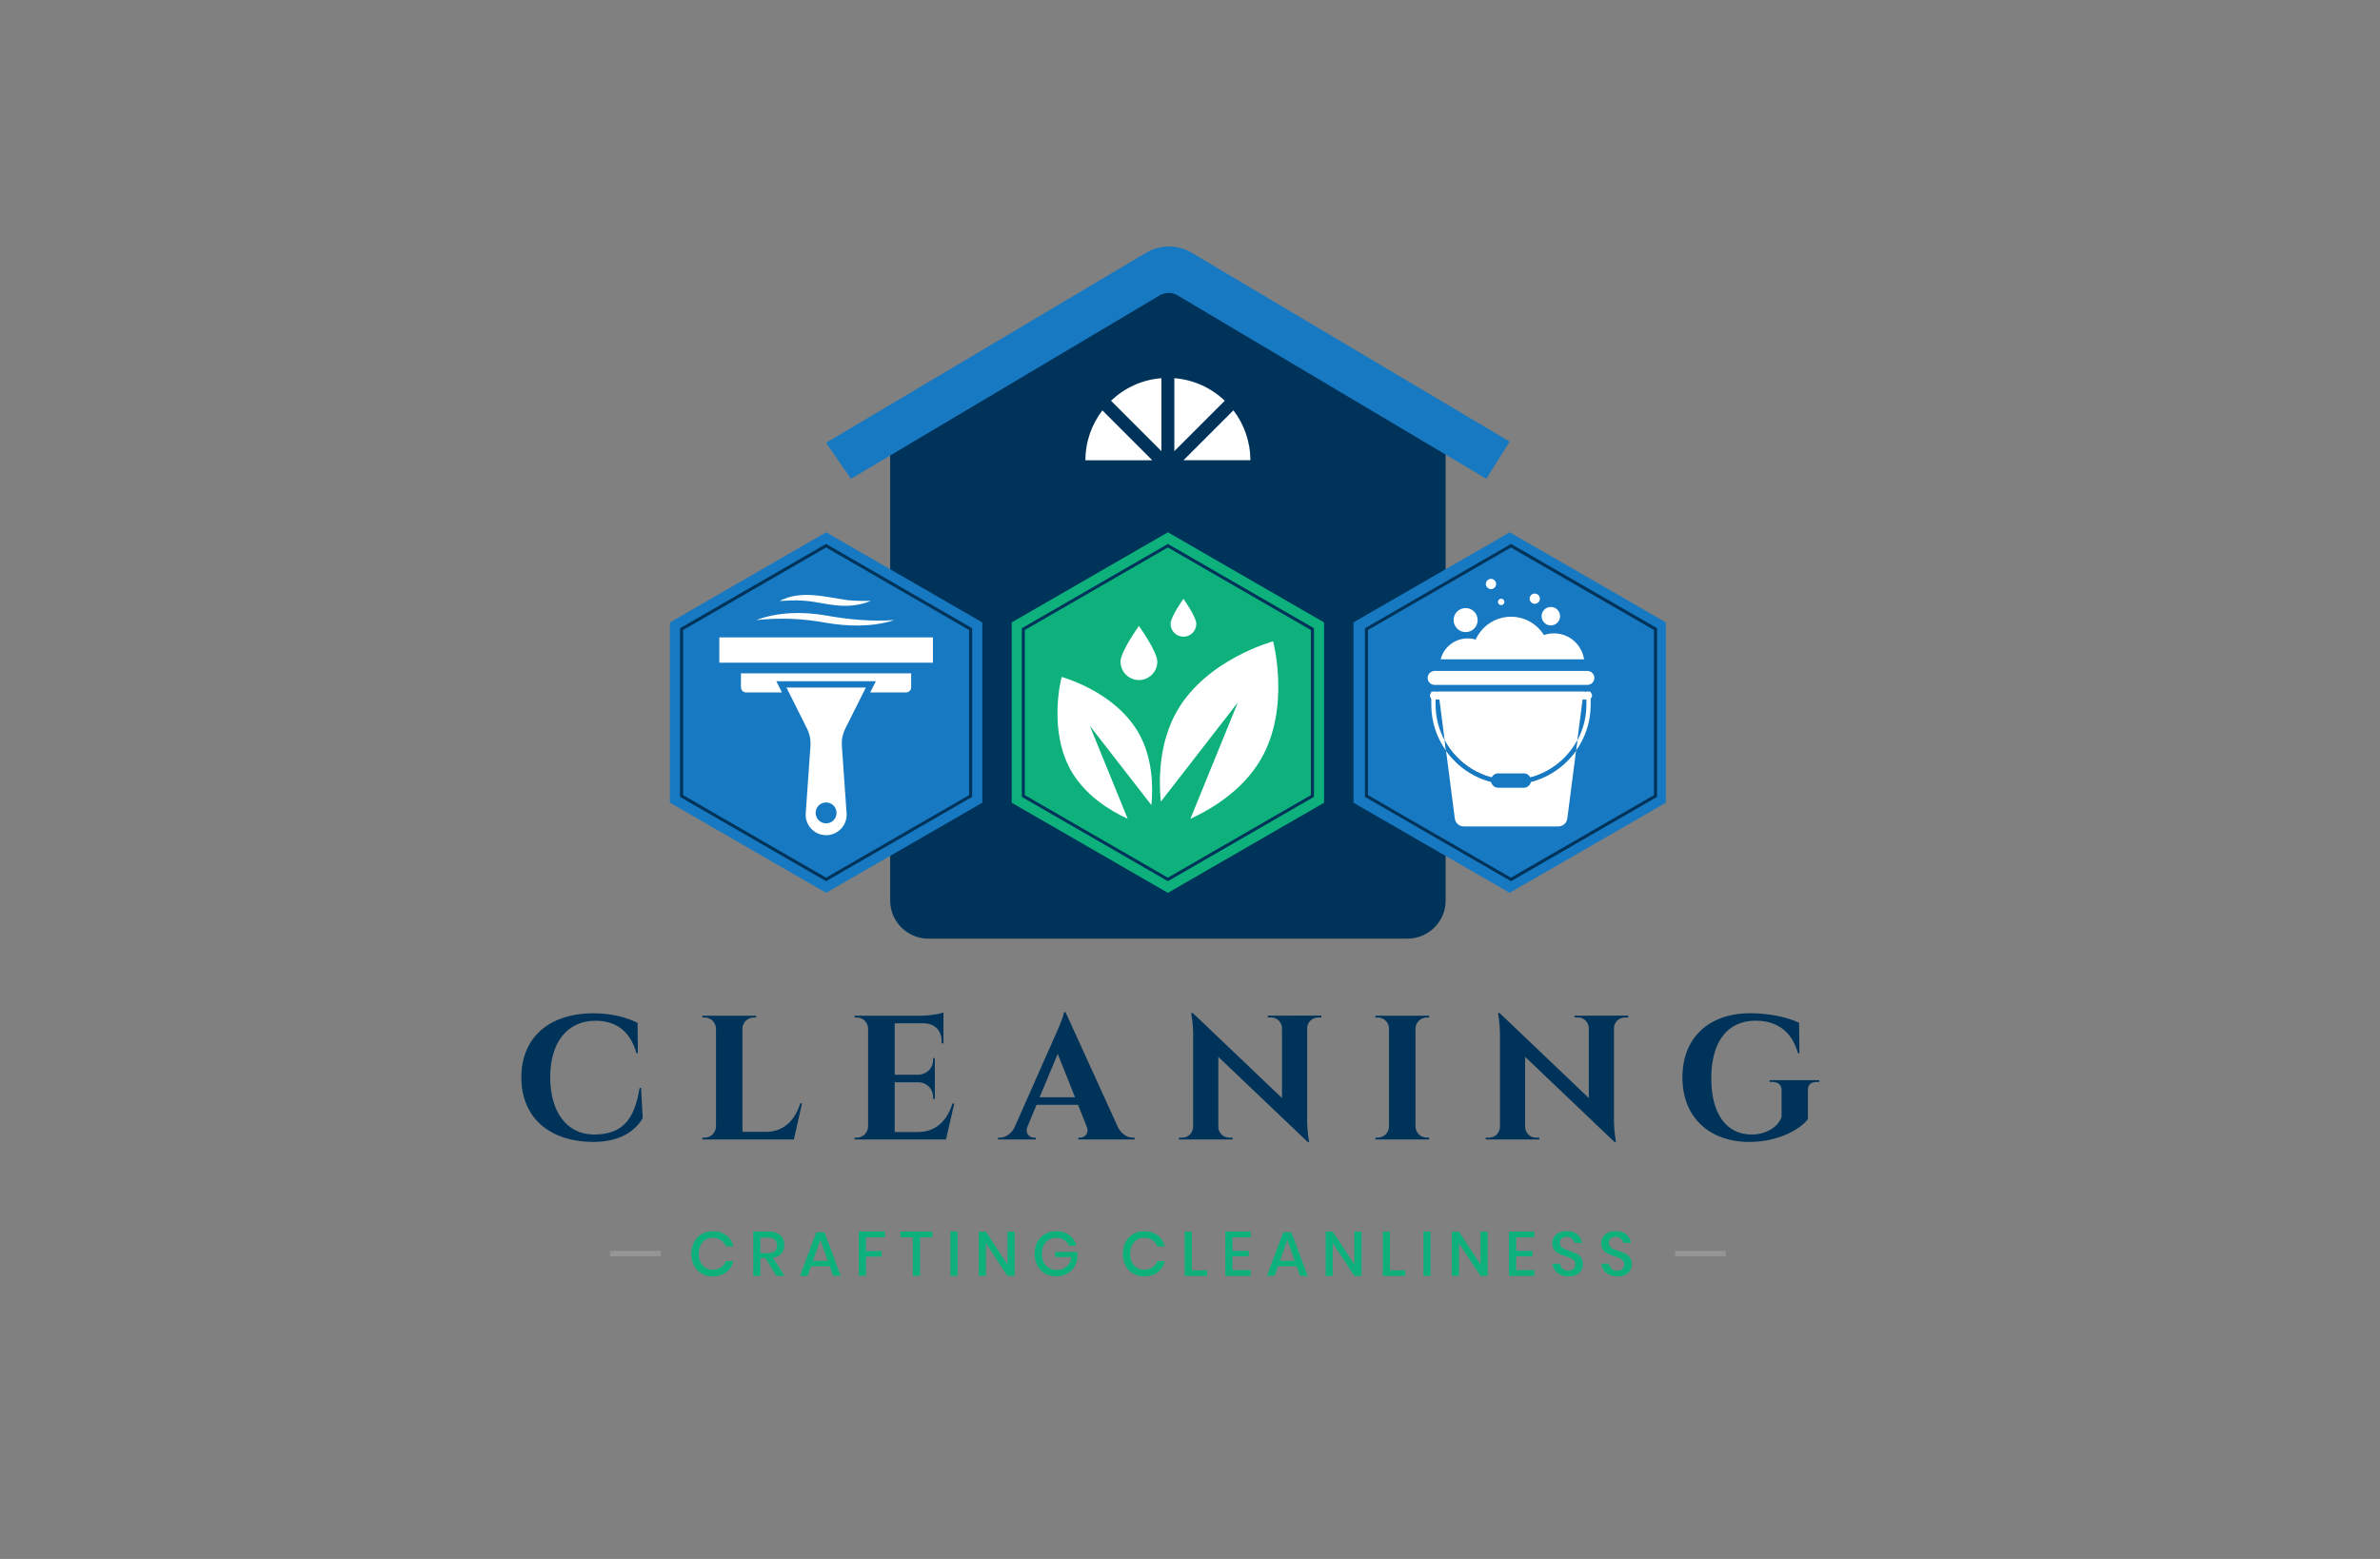 <?xml version="1.0" encoding="utf-8"?>
<!-- Generator: Adobe Illustrator 27.8.1, SVG Export Plug-In . SVG Version: 6.00 Build 0)  -->
<svg version="1.1" id="Layer_1" xmlns="http://www.w3.org/2000/svg" xmlns:xlink="http://www.w3.org/1999/xlink" x="0px" y="0px"
	 viewBox="0 0 348 228" style="enable-background:new 0 0 348 228;" xml:space="preserve">
<rect x="0" y="0" width="348" height="228" fill="#808080" stroke="none"/>
<style type="text/css">
	.st0{fill:#D6EADE;}
	.st1{fill:#03487C;}
	.st2{fill:#1B1B4C;}
	.st3{fill-rule:evenodd;clip-rule:evenodd;fill:#204F7A;}
	.st4{fill-rule:evenodd;clip-rule:evenodd;fill:#50A4FF;}
	.st5{fill:#002649;}
	.st6{fill:#E6E7E8;stroke:#CFCFCF;stroke-width:0.106;}
	.st7{fill:#333333;}
	.st8{fill:#0F5998;}
	.st9{fill:#277FC1;}
	.st10{fill-rule:evenodd;clip-rule:evenodd;fill:#277FC1;}
	.st11{fill-rule:evenodd;clip-rule:evenodd;fill:#083D6D;}
	.st12{fill:#DDB462;}
	
		.st13{clip-path:url(#SVGID_00000052825344820857686630000003309293109719994299_);fill:url(#SVGID_00000181064214823918146940000007042482085268766387_);}
	.st14{fill:#FFFFFF;}
	.st15{fill:url(#SVGID_00000122681710073080452010000006017047914128838835_);}
	.st16{fill:#224685;}
	.st17{fill:none;}
	.st18{fill:#FFC73B;}
	.st19{fill:#11233F;}
	.st20{fill:#5267FF;}
	.st21{fill-rule:evenodd;clip-rule:evenodd;fill:#72342E;}
	.st22{fill:#72342E;}
	.st23{fill:#FFF2E2;}
	.st24{fill:#FFF2E2;stroke:#72342E;stroke-width:0.75;stroke-miterlimit:10;}
	.st25{fill:#FFCC99;}
	.st26{fill:#469CB2;}
	.st27{fill:url(#XMLID_00000000188259016906905220000003590706891127926682_);}
	.st28{fill:url(#XMLID_00000148641780845734097160000016978830074652450432_);}
	.st29{fill:url(#XMLID_00000096767772995558951470000008497097682385548946_);}
	.st30{fill:url(#XMLID_00000105407339551507435410000002659150480090948022_);}
	.st31{fill:url(#XMLID_00000146475673312442421580000010167034293788806843_);}
	.st32{fill:url(#XMLID_00000119080370469759297250000004093064468399361924_);}
	.st33{fill:url(#XMLID_00000111190185424369399120000008268116776658201229_);}
	.st34{fill:url(#XMLID_00000070113774485310132340000018158859418417774757_);}
	.st35{fill:url(#XMLID_00000165922527032841278700000009644348207848463271_);}
	.st36{fill:url(#XMLID_00000098188946613410941850000004723212640476245143_);}
	.st37{fill:url(#XMLID_00000108309798945309898080000010803500970661985921_);}
	.st38{fill:url(#XMLID_00000025414445476779889730000003567251073109245069_);}
	.st39{fill:url(#XMLID_00000137838228505223826090000018324973603517604228_);}
	.st40{fill:url(#XMLID_00000003079008576196348480000012313924664066299317_);}
	.st41{fill:url(#XMLID_00000179603672812547636450000002437667457998874278_);}
	.st42{fill:url(#SVGID_00000166651641145657943700000017405297141680208538_);}
	.st43{fill:url(#SVGID_00000137100734971235918660000009517376583401814457_);}
	.st44{fill:url(#SVGID_00000134939235718300676410000006516527321995911589_);}
	.st45{fill:url(#SVGID_00000001660656022213851840000009965684240367532933_);}
	.st46{fill:url(#SVGID_00000071535516054139180420000014709687454836066454_);}
	.st47{fill:url(#SVGID_00000167374955924564054220000018286072115097972901_);}
	.st48{fill:url(#SVGID_00000037690038396886356230000000748929175503319201_);}
	.st49{fill:url(#SVGID_00000052073575522665112420000014870642312587338122_);}
	.st50{fill:url(#SVGID_00000049210209068197510520000017278504538462199486_);}
	.st51{fill:url(#SVGID_00000021808306856175018200000008061544888107587235_);}
	.st52{fill:url(#SVGID_00000146477593647654859140000013054495845803669658_);}
	.st53{fill:url(#SVGID_00000154412585179344639600000016433852762245395085_);}
	.st54{fill:url(#SVGID_00000083069316868203508770000002348050092799588239_);}
	.st55{fill:url(#SVGID_00000144330539986027623080000009885306442345154238_);}
	.st56{fill:#30325E;}
	.st57{fill:#FF7859;}
	.st58{fill:#FFD550;}
	.st59{fill:#00C3AD;}
	.st60{fill:#FF4653;}
	.st61{fill:#D8CE19;}
	.st62{fill:#C1E5DE;}
	.st63{fill:#FFE4D2;}
	.st64{fill:#DFF4F0;}
	.st65{fill:#A2E0EB;}
	.st66{fill:#1B3493;}
	.st67{fill:none;stroke:#FFFFFF;stroke-width:2;stroke-linecap:round;stroke-linejoin:round;stroke-miterlimit:10;}
	.st68{fill:#F15A24;}
	.st69{fill:#F7931E;}
	.st70{fill:#58595B;}
	.st71{fill:#114E15;}
	.st72{fill:#013D01;}
	.st73{fill:#E9C608;}
	.st74{fill:#043B00;}
	.st75{fill:#D8A43E;}
	.st76{clip-path:url(#SVGID_00000111888794107684814160000007171579364907841178_);}
	.st77{fill:#F49630;}
	.st78{clip-path:url(#SVGID_00000060712612323394341720000013026555282905461134_);}
	.st79{clip-path:url(#SVGID_00000121262452689218873650000012560621844934090681_);}
	.st80{clip-path:url(#SVGID_00000023250121888695573890000006368978007031013776_);}
	.st81{clip-path:url(#SVGID_00000103974533740073850200000018135658728758704827_);}
	.st82{fill-rule:evenodd;clip-rule:evenodd;fill:#FF6600;}
	.st83{fill-rule:evenodd;clip-rule:evenodd;fill:#05174F;}
	.st84{fill:#05174F;}
	.st85{opacity:0.42;fill:url(#SVGID_00000121260451485779375220000008970126065098461363_);enable-background:new    ;}
	.st86{opacity:0.42;fill:url(#SVGID_00000031890954896414240020000005616537888866462646_);enable-background:new    ;}
	.st87{fill:url(#SVGID_00000116939912817858977610000012148291551532006288_);}
	.st88{fill:url(#SVGID_00000132790783887095551550000003092726224749147795_);}
	.st89{opacity:0.64;fill:url(#SVGID_00000072978760226985672850000003346001076950667958_);enable-background:new    ;}
	.st90{opacity:0.75;fill:url(#SVGID_00000098930293928372749930000015931307760108552598_);enable-background:new    ;}
	.st91{fill:url(#SVGID_00000121977096241942189120000015859711366624432008_);}
	.st92{fill:url(#SVGID_00000119815009437899049790000017855450310581044363_);}
	.st93{opacity:0.76;fill:url(#SVGID_00000072970260059486849110000007257108959263033239_);enable-background:new    ;}
	.st94{opacity:0.75;fill:url(#SVGID_00000132807319971061590120000008527241310854575005_);enable-background:new    ;}
	.st95{fill:url(#SVGID_00000038405196149259430200000007115689133838605727_);}
	.st96{opacity:0.42;fill:url(#SVGID_00000043426141300021785660000016009093914653546631_);enable-background:new    ;}
	.st97{opacity:0.42;fill:url(#SVGID_00000121244326807046328150000012077279975657415095_);enable-background:new    ;}
	.st98{clip-path:url(#SVGID_00000092443355719468925070000009940345330065867405_);}
	.st99{fill:#1ED7FE;}
	.st100{clip-path:url(#SVGID_00000062906563331678948810000003263138289660925883_);}
	.st101{clip-path:url(#SVGID_00000129202465859828405890000016947804221380811410_);}
	.st102{fill:#000056;}
	.st103{clip-path:url(#SVGID_00000165221940265654599240000015056786436167785890_);}
	.st104{enable-background:new    ;}
	.st105{fill:#053272;}
	.st106{fill:none;stroke:#053272;stroke-width:4;stroke-miterlimit:10;}
	.st107{fill:url(#SVGID_00000005256035330384536060000013855469865960340415_);}
	.st108{fill:url(#SVGID_00000056425345612719147750000016575490060197165440_);}
	.st109{fill:url(#SVGID_00000121251634433704520590000000469353691070973831_);}
	.st110{fill:url(#SVGID_00000000215335143130738010000007309650742915020696_);}
	.st111{fill:url(#SVGID_00000010304863086610765160000005221224682135973520_);}
	.st112{fill:url(#SVGID_00000121996027269767873870000002739867643249643960_);}
	.st113{fill:url(#SVGID_00000013191713963029626220000007804165326050436742_);}
	.st114{fill:url(#SVGID_00000138571809890374793010000010430444763432409762_);}
	.st115{fill:url(#SVGID_00000127036911713940551320000008945962676589642425_);}
	.st116{fill:url(#SVGID_00000075866618776075190590000000835053432552582553_);}
	.st117{fill:url(#SVGID_00000074405373293688645710000008536871309379142322_);}
	.st118{fill:url(#SVGID_00000006706136223873242930000015312789219441664419_);}
	.st119{fill:url(#SVGID_00000034059497705967243600000013001906402104551341_);}
	.st120{fill:url(#SVGID_00000174603315213842726240000001278851313690691485_);}
	.st121{fill:url(#SVGID_00000009562331543711999940000015601415681524930984_);}
	.st122{fill:url(#SVGID_00000135687713583685934100000010133831385762791602_);}
	.st123{fill:url(#SVGID_00000071553071716485207750000009357069748169718711_);}
	.st124{fill:url(#SVGID_00000078033847308204201300000016580773957873542044_);}
	.st125{fill:url(#SVGID_00000160164444572505487990000001640091715585260682_);}
	.st126{fill:url(#SVGID_00000026859401202098065020000015271551190387311252_);}
	.st127{fill:url(#SVGID_00000098909825139217777850000010479510298391658113_);}
	.st128{fill:url(#SVGID_00000149362648486269550500000004857986035664324274_);}
	.st129{fill:url(#SVGID_00000057109067959331550640000010355490975962706865_);}
	.st130{fill:url(#SVGID_00000183936592193965983810000004711920589967852722_);}
	.st131{fill:url(#SVGID_00000040543132041087150880000013512402918010584710_);}
	.st132{fill:url(#SVGID_00000031924172083425291170000014138636434662494650_);}
	.st133{fill:url(#SVGID_00000067236004749847333580000013833540167245348003_);}
	.st134{fill:url(#SVGID_00000052783464181298475650000016004475249855055253_);}
	.st135{fill:url(#SVGID_00000029044436245027897200000016958910739881849759_);}
	.st136{fill:none;stroke:#FEF73D;stroke-linecap:round;stroke-miterlimit:10;}
	.st137{fill:#FF189C;}
	.st138{fill:none;stroke:#FF189C;stroke-miterlimit:10;}
	.st139{fill:none;stroke:#00EFF1;stroke-linecap:round;stroke-miterlimit:10;}
	.st140{fill:#00EFF1;}
	.st141{fill:#FFA022;}
	.st142{fill:#0C103A;}
	.st143{fill-rule:evenodd;clip-rule:evenodd;fill:#5D9541;}
	.st144{fill-rule:evenodd;clip-rule:evenodd;fill:#F06021;}
	.st145{fill-rule:evenodd;clip-rule:evenodd;fill:#69BC60;}
	.st146{fill-rule:evenodd;clip-rule:evenodd;fill:#F6951C;}
	.st147{fill:#F6951C;}
	.st148{fill:url(#SVGID_00000126317831513965051220000013416270413138097832_);}
	.st149{fill:url(#SVGID_00000118366952394469680880000001447305195489853076_);}
	.st150{fill:url(#SVGID_00000147199273440814682860000004005784791481045386_);}
	.st151{fill:url(#SVGID_00000170978030612505901970000013142499222970449037_);}
	.st152{fill:url(#SVGID_00000127762641205056347120000011711160935484757906_);}
	.st153{fill:url(#SVGID_00000041255959524714177310000010498064303178977920_);}
	.st154{fill:url(#SVGID_00000157280565704511336970000001405111129377762960_);}
	.st155{fill:url(#SVGID_00000076579596272386289530000011898575449130966453_);}
	.st156{fill:url(#SVGID_00000041257455163047630880000014462809596827130519_);}
	.st157{fill:url(#SVGID_00000101790787416678184010000011467726738189792920_);}
	.st158{fill:url(#SVGID_00000000945678334069373680000002580582788421570690_);}
	.st159{fill:url(#SVGID_00000105427420956834221500000014659121761701759385_);}
	.st160{fill:url(#SVGID_00000163789969359535378790000010505113205358967724_);}
	.st161{fill:url(#SVGID_00000116222235611385738540000013904154083155051137_);}
	.st162{fill:url(#SVGID_00000072983889563105805820000007553807765172196485_);}
	.st163{fill:url(#SVGID_00000088091220908570231770000013861356672847764901_);}
	.st164{fill:url(#SVGID_00000117664675596277898250000014751190011299184055_);}
	.st165{fill:url(#SVGID_00000021811820173245400800000006196416153583196802_);}
	.st166{fill:url(#SVGID_00000134208424458512549880000013463441222668562616_);}
	.st167{fill:url(#SVGID_00000122710091195110425600000009873863380855030930_);}
	.st168{fill:url(#SVGID_00000138568442791385767440000016080344032201639835_);}
	.st169{fill:url(#SVGID_00000146497555781364750100000007084212405915741858_);}
	.st170{fill-rule:evenodd;clip-rule:evenodd;fill:#512100;}
	.st171{fill-rule:evenodd;clip-rule:evenodd;fill:#006D62;}
	.st172{fill-rule:evenodd;clip-rule:evenodd;}
	.st173{fill-rule:evenodd;clip-rule:evenodd;fill:#00A1F5;}
	.st174{fill-rule:evenodd;clip-rule:evenodd;fill:#FACFAB;}
	.st175{fill-rule:evenodd;clip-rule:evenodd;fill:#F29673;}
	.st176{fill-rule:evenodd;clip-rule:evenodd;fill:#FFFFFF;}
	.st177{fill-rule:evenodd;clip-rule:evenodd;fill:#333333;}
	.st178{fill-rule:evenodd;clip-rule:evenodd;fill:#BD4D00;}
	.st179{fill-rule:evenodd;clip-rule:evenodd;fill:#B2B2B2;}
	.st180{fill-rule:evenodd;clip-rule:evenodd;fill:#F2CC29;}
	.st181{fill-rule:evenodd;clip-rule:evenodd;fill:#005C9C;}
	.st182{fill-rule:evenodd;clip-rule:evenodd;fill:#8AC900;}
	.st183{fill-rule:evenodd;clip-rule:evenodd;fill:#808080;}
	.st184{fill-rule:evenodd;clip-rule:evenodd;fill:#CFA605;}
	.st185{fill-rule:evenodd;clip-rule:evenodd;fill:#666666;}
	.st186{fill-rule:evenodd;clip-rule:evenodd;fill:#CCCCCC;}
	.st187{fill:#960000;}
	.st188{fill:#00A1F5;}
	.st189{fill:url(#SVGID_00000132767745139973714670000010818599872476369326_);}
	.st190{fill:url(#SVGID_00000045594225562149885270000010041732935902212249_);}
	.st191{opacity:0.51;fill:url(#SVGID_00000132781414540950246530000000956664228045092765_);}
	.st192{fill:url(#SVGID_00000131359411130597733510000013021955459047086995_);}
	.st193{fill:url(#SVGID_00000181068068938680900630000010581843820496546725_);}
	.st194{fill:url(#SVGID_00000019671084317610238190000001405112272723840155_);}
	.st195{opacity:0.35;fill:url(#SVGID_00000054257576751734674500000016009343375115538098_);}
	.st196{opacity:0.35;fill:url(#SVGID_00000060008849196604331590000011091200032364527754_);}
	.st197{fill:#F06021;}
	.st198{fill-rule:evenodd;clip-rule:evenodd;fill:url(#SVGID_00000026150609934677380920000016449309477286119345_);}
	.st199{fill-rule:evenodd;clip-rule:evenodd;fill:url(#SVGID_00000085230122045908714010000014611953194337181108_);}
	.st200{fill-rule:evenodd;clip-rule:evenodd;fill:url(#SVGID_00000084501495495289139930000006868193892531384984_);}
	.st201{fill-rule:evenodd;clip-rule:evenodd;fill:url(#SVGID_00000068665468209721387180000015879510704664191917_);}
	.st202{fill-rule:evenodd;clip-rule:evenodd;fill:url(#SVGID_00000046331605731425465880000004029636998085104035_);}
	.st203{fill-rule:evenodd;clip-rule:evenodd;fill:url(#SVGID_00000034770838427549533870000003371222364839224980_);}
	.st204{fill-rule:evenodd;clip-rule:evenodd;fill:url(#SVGID_00000085225936944217057340000017024055891462440866_);}
	.st205{fill-rule:evenodd;clip-rule:evenodd;fill:url(#SVGID_00000044868640311341059970000009780938253469744550_);}
	.st206{fill-rule:evenodd;clip-rule:evenodd;fill:url(#SVGID_00000176754254967701085090000014099423099918786468_);}
	.st207{fill-rule:evenodd;clip-rule:evenodd;fill:url(#SVGID_00000177475188613844567760000000478456636706376600_);}
	.st208{fill-rule:evenodd;clip-rule:evenodd;fill:url(#SVGID_00000165207055175014038030000001384243187970401676_);}
	.st209{fill-rule:evenodd;clip-rule:evenodd;fill:url(#SVGID_00000129887818595732693230000003362768034251927726_);}
	.st210{fill-rule:evenodd;clip-rule:evenodd;fill:url(#SVGID_00000129894414544582242810000004282837565376269457_);}
	.st211{opacity:0.5;fill-rule:evenodd;clip-rule:evenodd;fill:#5D0101;enable-background:new    ;}
	.st212{fill:#E11B22;}
	.st213{fill:#003359;}
	.st214{fill:#0EB17C;}
	.st215{fill:#959595;}
	.st216{fill:#1779C1;}
	.st217{fill:#2B2353;}
	.st218{fill:#BE264E;}
	.st219{fill:#EAA41C;}
	.st220{fill:#1F9EF3;}
	.st221{fill:#0267A3;}
	.st222{fill:#FFEC00;}
	.st223{fill:#00A0E0;}
	.st224{fill:#E3007E;}
	.st225{fill:none;stroke:#000000;stroke-width:2;stroke-miterlimit:10;}
	.st226{fill:#FF9E80;}
	.st227{fill:#414151;}
	.st228{fill:#2B295E;}
	.st229{fill:#CCCCCC;}
	.st230{fill:#FF8C5C;}
	.st231{fill:#DBA21C;}
	.st232{fill:#EDDBB2;}
	.st233{fill:#DEC58B;}
	.st234{fill:#997113;}
	.st235{fill:#B88817;}
	.st236{fill:#003400;stroke:#8EC13D;stroke-width:4;stroke-miterlimit:10;}
	.st237{fill:#8EC13D;}
	.st238{fill:url(#XMLID_00000173121998278407031990000002566894671701281211_);}
	.st239{fill:url(#SVGID_00000093860130416933608210000004674136116418496172_);}
	.st240{fill:url(#SVGID_00000083786271811141453580000005946121449778476216_);}
	.st241{fill:url(#SVGID_00000154384512584545967390000007296072748178847640_);}
	.st242{fill:url(#SVGID_00000046305278412949987770000009743080893651066013_);}
	.st243{fill:url(#SVGID_00000016766769416608893670000008782660217018015413_);}
	.st244{fill:url(#SVGID_00000062882774693534516070000012028991309539948731_);}
	.st245{fill:url(#SVGID_00000119085465839159067140000001692362267792630928_);}
	.st246{fill:url(#SVGID_00000154414419723171552780000015408466730389938074_);}
	.st247{fill:url(#SVGID_00000136383526881775396890000007011385428897369766_);}
	.st248{fill:url(#SVGID_00000068676892756066858940000016219073968808321961_);}
	.st249{fill:url(#SVGID_00000134238602682947936100000016351560773515768714_);}
	.st250{fill:#1C75BC;}
	.st251{fill:#46920C;}
	.st252{fill:#FF9400;}
	.st253{fill:url(#SVGID_00000025439673211531928860000004979233682492148392_);}
	.st254{fill:url(#SVGID_00000114060839086173523680000012036583236044583099_);}
	.st255{fill:url(#SVGID_00000042708596694248558770000009345974786047000966_);}
	.st256{fill:url(#SVGID_00000127005661510347559690000015810868474782730943_);}
	.st257{fill:url(#SVGID_00000180331653348393807740000004718862030235321275_);}
	.st258{fill:url(#SVGID_00000121972736854153318470000005243453481041060259_);}
	.st259{fill:url(#SVGID_00000003795165183761150230000006027243110784666009_);}
	.st260{fill:url(#SVGID_00000146484608686548970040000015042341574313888422_);}
	.st261{fill:url(#SVGID_00000023990557495092836570000013596288055863356572_);}
	.st262{fill:url(#SVGID_00000183953535303345076900000017324674939626953101_);}
	.st263{fill:url(#SVGID_00000003077342175437289230000009323550547625179032_);}
	.st264{fill:url(#SVGID_00000183241435188832543350000014955246635901922740_);}
	.st265{fill:url(#SVGID_00000178911647699943154040000016574699978178462612_);}
	.st266{fill:url(#SVGID_00000013895721103174806980000007135670069279584647_);}
	.st267{fill:url(#SVGID_00000091729421336691583520000010469347590233140379_);}
	.st268{fill:url(#SVGID_00000113315791529015654380000008084980458634526874_);}
	.st269{fill:url(#SVGID_00000142140300553678943590000017853770690827799717_);}
	.st270{fill:url(#SVGID_00000047021578470207183450000010916823028545853102_);}
	.st271{fill:url(#SVGID_00000130604401871487574270000018190893284376360636_);}
	.st272{fill:#2F3F67;}
	.st273{fill:#C97F32;}
	.st274{fill:none;stroke:#C97F32;stroke-width:1.289;stroke-miterlimit:10;}
	.st275{fill:url(#XMLID_00000175303743934110469300000006423315161828933820_);}
	.st276{fill:#00548B;}
	.st277{fill:#004368;}
	.st278{fill:#94070A;}
	.st279{fill:url(#XMLID_00000173874230907762418320000002181772950273465484_);}
	.st280{fill:url(#XMLID_00000080926720858492882670000003588255665444307639_);}
	.st281{fill:#B34A06;}
	.st282{fill:#A2B5C4;}
	.st283{fill:#192940;}
	.st284{fill:url(#SVGID_00000134212120295346090930000005824324812971855004_);}
	.st285{fill:url(#SVGID_00000129898094890943827180000002530033938173403324_);}
	.st286{fill:url(#SVGID_00000164492369727335889560000014894553032255417245_);}
	.st287{opacity:0.93;fill:url(#SVGID_00000030469289914651030030000013448489746496481932_);}
	.st288{opacity:0.93;fill:url(#SVGID_00000170260702189006403590000009524411765116592023_);}
	.st289{opacity:0.93;fill:url(#SVGID_00000165200478494064773370000013959266672169595797_);}
	.st290{opacity:0.93;fill:url(#SVGID_00000131336151851973967960000010386224063061102220_);}
	.st291{fill:url(#SVGID_00000031895581577293981750000005803318364182321330_);}
	.st292{stroke:#000000;stroke-width:0.75;stroke-miterlimit:10;}
</style>
<g>
	<g>
		<g>
			<path class="st213" d="M93.73,159.1l0.25,4.45c-1.16,1.91-3.36,3.46-7.26,3.46c-6.35-0.03-10.49-3.53-10.49-9.43
				c0-5.78,3.99-9.38,10.56-9.38c2.75,0,4.96,0.64,6.43,1.4l0.05,4.44h-0.21c-0.94-3.39-3.16-4.75-6-4.75
				c-4.1,0-6.61,3.16-6.61,8.24c0,5.12,2.42,8.3,6.27,8.4c3.98,0,5.99-1.74,6.8-6.82H93.73z"/>
			<path class="st213" d="M116.08,166.65H102.7l0-0.26h0.33c0.9,0,1.64-0.73,1.66-1.63v-14.33c-0.02-0.9-0.75-1.62-1.66-1.62h-0.33
				l0-0.26h7.85l0,0.26h-0.33c-0.9,0-1.64,0.72-1.66,1.62v15.11h3.39c2.58,0,4.26-1.6,5.06-4.17h0.26L116.08,166.65z"/>
			<path class="st213" d="M138.32,166.65h-13.38l0-0.26h0.33c0.9,0,1.64-0.73,1.66-1.63v-14.41c-0.06-0.86-0.77-1.54-1.65-1.54
				h-0.33l0-0.26h9.91c1.11-0.01,2.61-0.27,3.09-0.47v4.52l-0.26,0v-0.3c0-1.56-0.98-2.57-2.52-2.64h-4.35v7.52h3.43
				c1.27-0.02,2.2-0.96,2.19-2.21v-0.22l0.25,0v5.97l-0.25,0v-0.22c0-1.25-0.91-2.18-2.16-2.21h-3.46v7.27h3.39
				c2.58,0,4.26-1.6,5.06-4.17h0.26L138.32,166.65z"/>
			<path class="st213" d="M163.48,164.89c0.56,1.06,1.44,1.5,2.21,1.5h0.22v0.26h-8.24v-0.26h0.23c0.67,0,1.39-0.59,1-1.62
				l-1.27-3.19h-6.07l-1.32,3.19c-0.42,1.03,0.32,1.62,0.99,1.62h0.23v0.26h-5.54v-0.26h0.23c0.73,0,1.63-0.43,2.17-1.46l5.98-13.51
				c0.18-0.39,1.21-2.63,1.27-3.39h0.23L163.48,164.89z M157.19,160.48l-2.53-6.35l-2.65,6.35H157.19z"/>
			<path class="st213" d="M193.21,148.55l0,0.26h-0.48c-0.86,0-1.57,0.69-1.6,1.54v13.36c0,1.95,0.3,3.3,0.3,3.3h-0.23l-13.06-12.44
				v10.26c0.02,0.86,0.73,1.56,1.6,1.56h0.48l0,0.26h-7.84l0-0.26h0.48c0.87,0,1.58-0.7,1.6-1.57v-13.43c0-1.92-0.3-3.23-0.3-3.23
				h0.25l13.04,12.43v-10.22c-0.02-0.87-0.72-1.57-1.6-1.57h-0.48l0-0.26H193.21z"/>
			<path class="st213" d="M208.96,166.65h-7.85l0-0.26h0.33c0.9,0,1.64-0.72,1.66-1.62v-14.34c-0.02-0.9-0.75-1.62-1.66-1.62h-0.33
				l0-0.26h7.85l0,0.26h-0.33c-0.9,0-1.63,0.72-1.66,1.61v14.34c0.02,0.9,0.75,1.62,1.66,1.62h0.33L208.96,166.65z"/>
			<path class="st213" d="M238.07,148.55l0,0.26h-0.48c-0.86,0-1.57,0.69-1.6,1.54v13.36c0,1.95,0.3,3.3,0.3,3.3h-0.23L223,154.57
				v10.26c0.02,0.86,0.73,1.56,1.6,1.56h0.48l0,0.26h-7.84l0-0.26h0.48c0.87,0,1.58-0.7,1.6-1.57v-13.43c0-1.92-0.3-3.23-0.3-3.23
				h0.25l13.04,12.43v-10.22c-0.02-0.87-0.72-1.57-1.6-1.57h-0.48l0-0.26H238.07z"/>
			<path class="st213" d="M265.64,158.24c-0.84,0-1.31,0.42-1.29,1.17v4.27c-1.22,1.57-4.43,3.33-8.57,3.33
				c-5.87,0-9.78-3.62-9.78-9.44c0-5.76,3.83-9.38,9.93-9.38c2.84,0,5.61,0.63,7.13,1.4l0.05,4.44h-0.22
				c-0.97-3.51-3.43-4.75-6.18-4.75c-4.23,0-6.49,3.19-6.49,8.45c0,4.99,2.09,8.19,5.9,8.2c1.9,0,3.77-0.92,4.38-2.56v-3.95
				c0-0.75-0.5-1.18-1.33-1.18h-0.41v-0.26h7.26v0.26H265.64z"/>
		</g>
		<g>
			<g>
				<path class="st214" d="M106.18,180.66c0.53,0.4,0.88,0.95,1.07,1.64h-1.11c-0.15-0.39-0.4-0.7-0.73-0.93s-0.74-0.34-1.23-0.34
					c-0.39,0-0.73,0.09-1.03,0.29c-0.3,0.19-0.54,0.46-0.72,0.81c-0.17,0.35-0.26,0.76-0.26,1.24c0,0.47,0.09,0.87,0.26,1.23
					c0.17,0.35,0.41,0.62,0.72,0.81c0.3,0.19,0.65,0.29,1.03,0.29c0.48,0,0.89-0.11,1.23-0.34c0.33-0.23,0.58-0.54,0.73-0.92h1.11
					c-0.18,0.69-0.54,1.24-1.07,1.64s-1.19,0.6-1.98,0.6c-0.61,0-1.15-0.14-1.63-0.42c-0.47-0.28-0.84-0.67-1.09-1.17
					c-0.26-0.5-0.39-1.07-0.39-1.71c0-0.64,0.13-1.21,0.39-1.71s0.62-0.89,1.09-1.17c0.47-0.28,1.01-0.42,1.63-0.42
					C104.99,180.06,105.65,180.26,106.18,180.66z"/>
				<path class="st214" d="M113.54,186.61l-1.62-2.59h-0.74v2.59h-1.05v-6.49h2.29c0.74,0,1.3,0.18,1.69,0.54
					c0.38,0.36,0.57,0.84,0.57,1.43c0,0.51-0.14,0.93-0.43,1.25c-0.29,0.33-0.7,0.53-1.24,0.62l1.7,2.64H113.54z M111.18,183.27
					h1.16c0.85,0,1.27-0.37,1.27-1.12c0-0.36-0.1-0.63-0.31-0.83c-0.21-0.2-0.53-0.3-0.96-0.3h-1.16V183.27z"/>
				<path class="st214" d="M121.33,185.2h-2.74l-0.5,1.41h-1.12l2.39-6.39h1.2l2.38,6.39h-1.12L121.33,185.2z M121.03,184.39
					l-1.07-3.03l-1.08,3.03H121.03z"/>
				<path class="st214" d="M129.4,180.12v0.84h-2.78v2.01h2.3v0.81h-2.3v2.82h-1.05v-6.49H129.4z"/>
				<path class="st214" d="M136.34,180.12v0.84h-1.81v5.64h-1.06v-5.64h-1.8v-0.84H136.34z"/>
				<path class="st214" d="M140.01,180.12v6.49h-1.05v-6.49H140.01z"/>
				<path class="st214" d="M148.36,186.61h-1.05l-3.15-4.79v4.79h-1.05v-6.48h1.05l3.15,4.81v-4.81h1.05V186.61z"/>
				<path class="st214" d="M156.36,180.64c0.51,0.38,0.85,0.9,1.02,1.55h-1.1c-0.14-0.35-0.37-0.63-0.69-0.84
					c-0.32-0.21-0.7-0.31-1.14-0.31c-0.4,0-0.77,0.09-1.09,0.28c-0.32,0.19-0.57,0.46-0.75,0.81c-0.18,0.35-0.27,0.76-0.27,1.23
					c0,0.5,0.09,0.92,0.28,1.28c0.18,0.35,0.44,0.63,0.78,0.81c0.33,0.19,0.72,0.28,1.16,0.28c0.54,0,1-0.17,1.39-0.5
					c0.39-0.33,0.62-0.79,0.7-1.37h-2.38v-0.77h3.26v1c-0.07,0.48-0.24,0.91-0.51,1.3c-0.27,0.39-0.62,0.7-1.06,0.93
					c-0.44,0.23-0.94,0.35-1.5,0.35c-0.63,0-1.19-0.14-1.67-0.42c-0.48-0.28-0.86-0.67-1.12-1.17c-0.26-0.5-0.4-1.07-0.4-1.71
					c0-0.64,0.13-1.21,0.4-1.71c0.26-0.5,0.64-0.89,1.12-1.17c0.48-0.28,1.04-0.42,1.67-0.42
					C155.2,180.07,155.85,180.26,156.36,180.64z"/>
				<path class="st214" d="M169.27,180.66c0.53,0.4,0.88,0.95,1.07,1.64h-1.11c-0.15-0.39-0.4-0.7-0.73-0.93s-0.74-0.34-1.23-0.34
					c-0.39,0-0.73,0.09-1.03,0.29c-0.3,0.19-0.54,0.46-0.72,0.81c-0.17,0.35-0.26,0.76-0.26,1.24c0,0.47,0.09,0.87,0.26,1.23
					c0.17,0.35,0.41,0.62,0.72,0.81c0.3,0.19,0.65,0.29,1.03,0.29c0.48,0,0.89-0.11,1.23-0.34c0.33-0.23,0.58-0.54,0.73-0.92h1.11
					c-0.18,0.69-0.54,1.24-1.07,1.64s-1.19,0.6-1.98,0.6c-0.61,0-1.15-0.14-1.63-0.42c-0.47-0.28-0.84-0.67-1.09-1.17
					c-0.26-0.5-0.39-1.07-0.39-1.71c0-0.64,0.13-1.21,0.39-1.71s0.62-0.89,1.09-1.17c0.47-0.28,1.01-0.42,1.63-0.42
					C168.08,180.06,168.74,180.26,169.27,180.66z"/>
				<path class="st214" d="M174.27,185.79h2.24v0.82h-3.29v-6.49h1.05V185.79z"/>
				<path class="st214" d="M180.21,180.97v1.97h2.39v0.81h-2.39v2.01h2.66v0.85h-3.71v-6.49h3.71v0.84H180.21z"/>
				<path class="st214" d="M189.6,185.2h-2.74l-0.5,1.41h-1.12l2.39-6.39h1.2l2.38,6.39h-1.12L189.6,185.2z M189.31,184.39
					l-1.07-3.03l-1.08,3.03H189.31z"/>
				<path class="st214" d="M199.08,186.61h-1.05l-3.15-4.79v4.79h-1.05v-6.48h1.05l3.15,4.81v-4.81h1.05V186.61z"/>
				<path class="st214" d="M203.24,185.79h2.24v0.82h-3.29v-6.49h1.05V185.79z"/>
				<path class="st214" d="M209.18,180.12v6.49h-1.05v-6.49H209.18z"/>
				<path class="st214" d="M217.53,186.61h-1.05l-3.15-4.79v4.79h-1.05v-6.48h1.05l3.15,4.81v-4.81h1.05V186.61z"/>
				<path class="st214" d="M221.69,180.97v1.97h2.39v0.81h-2.39v2.01h2.66v0.85h-3.71v-6.49h3.71v0.84H221.69z"/>
				<path class="st214" d="M231.24,185.77c-0.15,0.27-0.39,0.49-0.7,0.66c-0.31,0.17-0.7,0.25-1.15,0.25
					c-0.44,0-0.84-0.08-1.19-0.23s-0.63-0.38-0.84-0.66c-0.21-0.28-0.33-0.61-0.36-0.97h1.12c0.03,0.28,0.15,0.52,0.36,0.73
					s0.49,0.3,0.85,0.3c0.32,0,0.56-0.09,0.74-0.26c0.17-0.17,0.26-0.39,0.26-0.66c0-0.23-0.06-0.42-0.19-0.57
					c-0.13-0.15-0.29-0.27-0.48-0.35s-0.45-0.18-0.78-0.29c-0.4-0.13-0.73-0.26-0.99-0.39c-0.25-0.13-0.47-0.32-0.65-0.56
					c-0.18-0.24-0.27-0.57-0.27-0.96c0-0.35,0.09-0.66,0.26-0.92s0.42-0.47,0.74-0.61c0.32-0.14,0.69-0.22,1.1-0.22
					c0.66,0,1.19,0.16,1.58,0.48c0.39,0.32,0.61,0.74,0.67,1.25h-1.13c-0.04-0.25-0.16-0.46-0.34-0.63
					c-0.19-0.17-0.44-0.26-0.77-0.26c-0.29,0-0.53,0.08-0.71,0.23c-0.18,0.15-0.27,0.37-0.27,0.65c0,0.22,0.06,0.4,0.18,0.55
					c0.12,0.14,0.28,0.26,0.46,0.34c0.19,0.08,0.44,0.18,0.77,0.29c0.41,0.13,0.75,0.26,1.01,0.39s0.48,0.32,0.66,0.57
					s0.27,0.58,0.27,0.99C231.47,185.2,231.39,185.49,231.24,185.77z"/>
				<path class="st214" d="M238.39,185.77c-0.15,0.27-0.39,0.49-0.7,0.66c-0.31,0.17-0.7,0.25-1.15,0.25
					c-0.44,0-0.84-0.08-1.19-0.23s-0.63-0.38-0.84-0.66c-0.21-0.28-0.33-0.61-0.36-0.97h1.12c0.03,0.28,0.15,0.52,0.36,0.73
					s0.49,0.3,0.85,0.3c0.32,0,0.56-0.09,0.74-0.26c0.17-0.17,0.26-0.39,0.26-0.66c0-0.23-0.06-0.42-0.19-0.57
					c-0.13-0.15-0.29-0.27-0.48-0.35s-0.45-0.18-0.78-0.29c-0.4-0.13-0.73-0.26-0.99-0.39c-0.25-0.13-0.47-0.32-0.65-0.56
					c-0.18-0.24-0.27-0.57-0.27-0.96c0-0.35,0.09-0.66,0.26-0.92s0.42-0.47,0.74-0.61c0.32-0.14,0.69-0.22,1.1-0.22
					c0.66,0,1.19,0.16,1.58,0.48c0.39,0.32,0.61,0.74,0.67,1.25h-1.13c-0.04-0.25-0.16-0.46-0.34-0.63
					c-0.19-0.17-0.44-0.26-0.77-0.26c-0.29,0-0.53,0.08-0.71,0.23c-0.18,0.15-0.27,0.37-0.27,0.65c0,0.22,0.06,0.4,0.18,0.55
					c0.12,0.14,0.28,0.26,0.46,0.34c0.19,0.08,0.44,0.18,0.77,0.29c0.41,0.13,0.75,0.26,1.01,0.39s0.48,0.32,0.66,0.57
					s0.27,0.58,0.27,0.99C238.62,185.2,238.54,185.49,238.39,185.77z"/>
			</g>
			<g>
				<rect x="244.92" y="182.95" class="st215" width="7.4" height="0.8"/>
				<rect x="89.21" y="182.95" class="st215" width="7.4" height="0.8"/>
			</g>
		</g>
	</g>
	<g>
		<g>
			<path class="st213" d="M205.79,137.28h-70.05c-3.08,0-5.58-2.5-5.58-5.58V64.3l40.61-23.58l40.61,23.58v67.4
				C211.38,134.78,208.88,137.28,205.79,137.28z"/>
			<path class="st216" d="M167.61,36.95l-46.82,27.81l3.64,5.26l45.14-26.82c0.81-0.48,1.81-0.48,2.62,0l45.14,26.82l3.4-5.44
				l-46.51-27.63C172.19,35.74,169.65,35.74,167.61,36.95z"/>
			<g>
				<path class="st14" d="M169.82,65.98V55.31c-2.85,0.22-5.42,1.44-7.37,3.3L169.82,65.98z"/>
				<path class="st14" d="M158.71,67.32h9.78l-7.3-7.3C159.64,62.04,158.71,64.57,158.71,67.32z"/>
				<path class="st14" d="M171.71,55.31v10.67l7.37-7.37C177.13,56.75,174.56,55.53,171.71,55.31z"/>
				<path class="st14" d="M180.35,60.01l-7.3,7.3h9.78C182.82,64.57,181.9,62.04,180.35,60.01z"/>
			</g>
		</g>
		<g>
			<polygon class="st214" points="147.93,91.03 147.93,117.4 170.77,130.58 193.6,117.4 193.6,91.03 170.77,77.85 			"/>
			<g>
				<path class="st14" d="M155.23,99.01c0,0-2.07,7.72,1.41,13.76c2.09,3.61,5.69,5.81,8.25,6.98l-5.54-13.6l9.01,11.6
					c0.26-2.8,0.17-7.02-1.92-10.63C162.95,101.08,155.23,99.01,155.23,99.01z"/>
				<path class="st14" d="M186.15,93.8c0,0-9.66,2.59-14.02,10.14c-2.61,4.52-2.73,9.8-2.4,13.31l11.27-14.52l-6.94,17.02
					c3.2-1.47,7.71-4.21,10.32-8.74C188.74,103.46,186.15,93.8,186.15,93.8z"/>
				<path class="st14" d="M166.53,99.46c1.48,0,2.69-1.2,2.69-2.69c0-1.48-2.69-5.22-2.69-5.22s-2.69,3.74-2.69,5.22
					C163.85,98.26,165.05,99.46,166.53,99.46z"/>
				<path class="st14" d="M173.04,93.12c1.04,0,1.88-0.84,1.88-1.88c0-1.04-1.88-3.66-1.88-3.66s-1.88,2.62-1.88,3.66
					C171.16,92.28,172,93.12,173.04,93.12z"/>
			</g>
		</g>
		<g>
			<polygon class="st216" points="97.96,91.03 97.96,117.4 120.79,130.58 143.63,117.4 143.63,91.03 120.79,77.85 			"/>
			<g>
				<rect x="105.18" y="93.22" class="st14" width="31.23" height="3.7"/>
				<path class="st14" d="M120.79,100.56H115l0,0h0l0.36,0.72l0,0l2.65,5.29c0.38,0.76,0.55,1.6,0.5,2.45l-0.7,9.95
					c-0.11,1.72,1.26,3.18,2.99,3.18l0,0c1.73,0,3.09-1.46,2.99-3.18l-0.7-9.95c-0.05-0.85,0.12-1.69,0.5-2.45l2.65-5.29l0,0
					l0.36-0.72l0,0v0H120.79z M120.79,120.42c-0.84,0-1.53-0.68-1.53-1.53s0.68-1.53,1.53-1.53s1.53,0.68,1.53,1.53
					S121.64,120.42,120.79,120.42z"/>
				<path class="st14" d="M108.35,100.53c0,0.41,0.33,0.74,0.74,0.74h5.24l-0.15-0.31l-0.67-1.33H115h5.79h5.79h1.49l-0.67,1.33
					l-0.15,0.31h5.24c0.41,0,0.74-0.33,0.74-0.74v-2.05h-24.89V100.53z"/>
				<path class="st14" d="M110.56,90.69c3.22-1.2,6.82-1.26,10.17-0.68c3.36,0.61,6.61,0.9,10.03,0.68
					c-3.26,1.06-6.85,0.94-10.19,0.36C117.22,90.44,113.95,90.33,110.56,90.69L110.56,90.69z"/>
				<path class="st14" d="M113.99,87.89c3.19-1.65,6.7-0.56,10.01-0.11c1.08,0.11,2.19,0.11,3.33,0.11
					c-1.06,0.43-2.2,0.67-3.36,0.71c-2.27,0.1-4.43-0.65-6.66-0.76C116.23,87.77,115.13,87.83,113.99,87.89L113.99,87.89z"/>
			</g>
		</g>
		<g>
			<polygon class="st216" points="197.9,91.03 197.9,117.4 220.74,130.58 243.58,117.4 243.58,91.03 220.74,77.85 			"/>
			<g>
				<path class="st14" d="M232.1,98.13h-22.33c-0.56,0-1.02,0.45-1.02,1.02c0,0.56,0.45,1.02,1.02,1.02h22.33
					c0.56,0,1.02-0.45,1.02-1.02C233.12,98.58,232.66,98.13,232.1,98.13z"/>
				<path class="st14" d="M214.3,92.45c0.97,0,1.76-0.79,1.76-1.76c0-0.97-0.79-1.76-1.76-1.76c-0.97,0-1.76,0.79-1.76,1.76
					C212.55,91.66,213.33,92.45,214.3,92.45z"/>
				<path class="st14" d="M226.76,91.47c0.74,0,1.35-0.6,1.35-1.35c0-0.74-0.6-1.35-1.35-1.35c-0.74,0-1.35,0.6-1.35,1.35
					C225.42,90.87,226.02,91.47,226.76,91.47z"/>
				<path class="st14" d="M224.41,88.31c0.41,0,0.75-0.33,0.75-0.75c0-0.41-0.33-0.75-0.75-0.75c-0.41,0-0.75,0.33-0.75,0.75
					C223.67,87.97,224,88.31,224.41,88.31z"/>
				<path class="st14" d="M218.01,86.16c0.41,0,0.75-0.33,0.75-0.75c0-0.41-0.33-0.75-0.75-0.75c-0.41,0-0.75,0.33-0.75,0.75
					C217.26,85.82,217.6,86.16,218.01,86.16z"/>
				<path class="st14" d="M219.5,88.5c0.26,0,0.47-0.21,0.47-0.47c0-0.26-0.21-0.47-0.47-0.47s-0.47,0.21-0.47,0.47
					C219.03,88.29,219.24,88.5,219.5,88.5z"/>
				<path class="st14" d="M227.21,92.63c-0.51,0-1,0.09-1.46,0.25c-1-1.61-2.78-2.68-4.81-2.68c-2.3,0-4.28,1.37-5.17,3.34
					c-0.37-0.11-0.76-0.17-1.17-0.17c-1.9,0-3.5,1.3-3.95,3.06h20.97C231.3,94.28,229.45,92.63,227.21,92.63z"/>
				<path class="st14" d="M220.94,114.08c4.18,0,7.83-2.34,9.69-5.78l0.92-7.14h-21.23l0.92,7.14
					C213.11,111.74,216.75,114.08,220.94,114.08z"/>
				<path class="st14" d="M220.94,114.72c-3.92,0-7.39-1.95-9.5-4.93l1.28,9.92c0.09,0.66,0.65,1.16,1.32,1.16h13.81
					c0.67,0,1.24-0.5,1.32-1.16l1.28-9.92C228.32,112.76,224.86,114.72,220.94,114.72z"/>
				<path class="st14" d="M232.59,101.16h-0.63v1.9c0,1.9-0.48,3.68-1.33,5.24l-0.19,1.49c1.35-1.9,2.15-4.22,2.15-6.73V101.16z"/>
				<path class="st14" d="M209.91,103.06v-1.9h-0.63v1.9c0,2.51,0.8,4.82,2.15,6.73l-0.19-1.49
					C210.39,106.74,209.91,104.95,209.91,103.06z"/>
				<path class="st216" d="M220.94,114.08c-4.18,0-7.83-2.34-9.69-5.78l0.19,1.49c2.11,2.98,5.58,4.93,9.5,4.93
					c3.92,0,7.39-1.95,9.5-4.93l0.19-1.49C228.76,111.74,225.12,114.08,220.94,114.08z"/>
				<path class="st14" d="M232.22,102.3h-22.56c-0.31,0-0.57-0.25-0.57-0.57l0,0c0-0.31,0.25-0.57,0.57-0.57h22.56
					c0.31,0,0.57,0.25,0.57,0.57l0,0C232.78,102.04,232.53,102.3,232.22,102.3z"/>
				<path class="st216" d="M222.81,115.21h-3.75c-0.58,0-1.05-0.47-1.05-1.05l0,0c0-0.58,0.47-1.05,1.05-1.05h3.75
					c0.58,0,1.05,0.47,1.05,1.05l0,0C223.86,114.74,223.39,115.21,222.81,115.21z"/>
			</g>
		</g>
		<path class="st213" d="M120.79,128.88l-21.36-12.33V91.88l21.36-12.33l21.36,12.33v24.66L120.79,128.88z M99.88,116.29
			l20.91,12.07l20.91-12.07V92.14l-20.91-12.07L99.88,92.14V116.29z"/>
		<path class="st213" d="M170.77,128.88l-21.36-12.33V91.88l21.36-12.33l21.36,12.33v24.66L170.77,128.88z M149.85,116.29
			l20.91,12.07l20.91-12.07V92.14l-20.91-12.07l-20.91,12.07V116.29z"/>
		<path class="st213" d="M220.94,128.88l-21.36-12.33V91.88l21.36-12.33l21.36,12.33v24.66L220.94,128.88z M200.02,116.29
			l20.91,12.07l20.91-12.07V92.14l-20.91-12.07l-20.91,12.07V116.29z"/>
	</g>
</g>
</svg>
